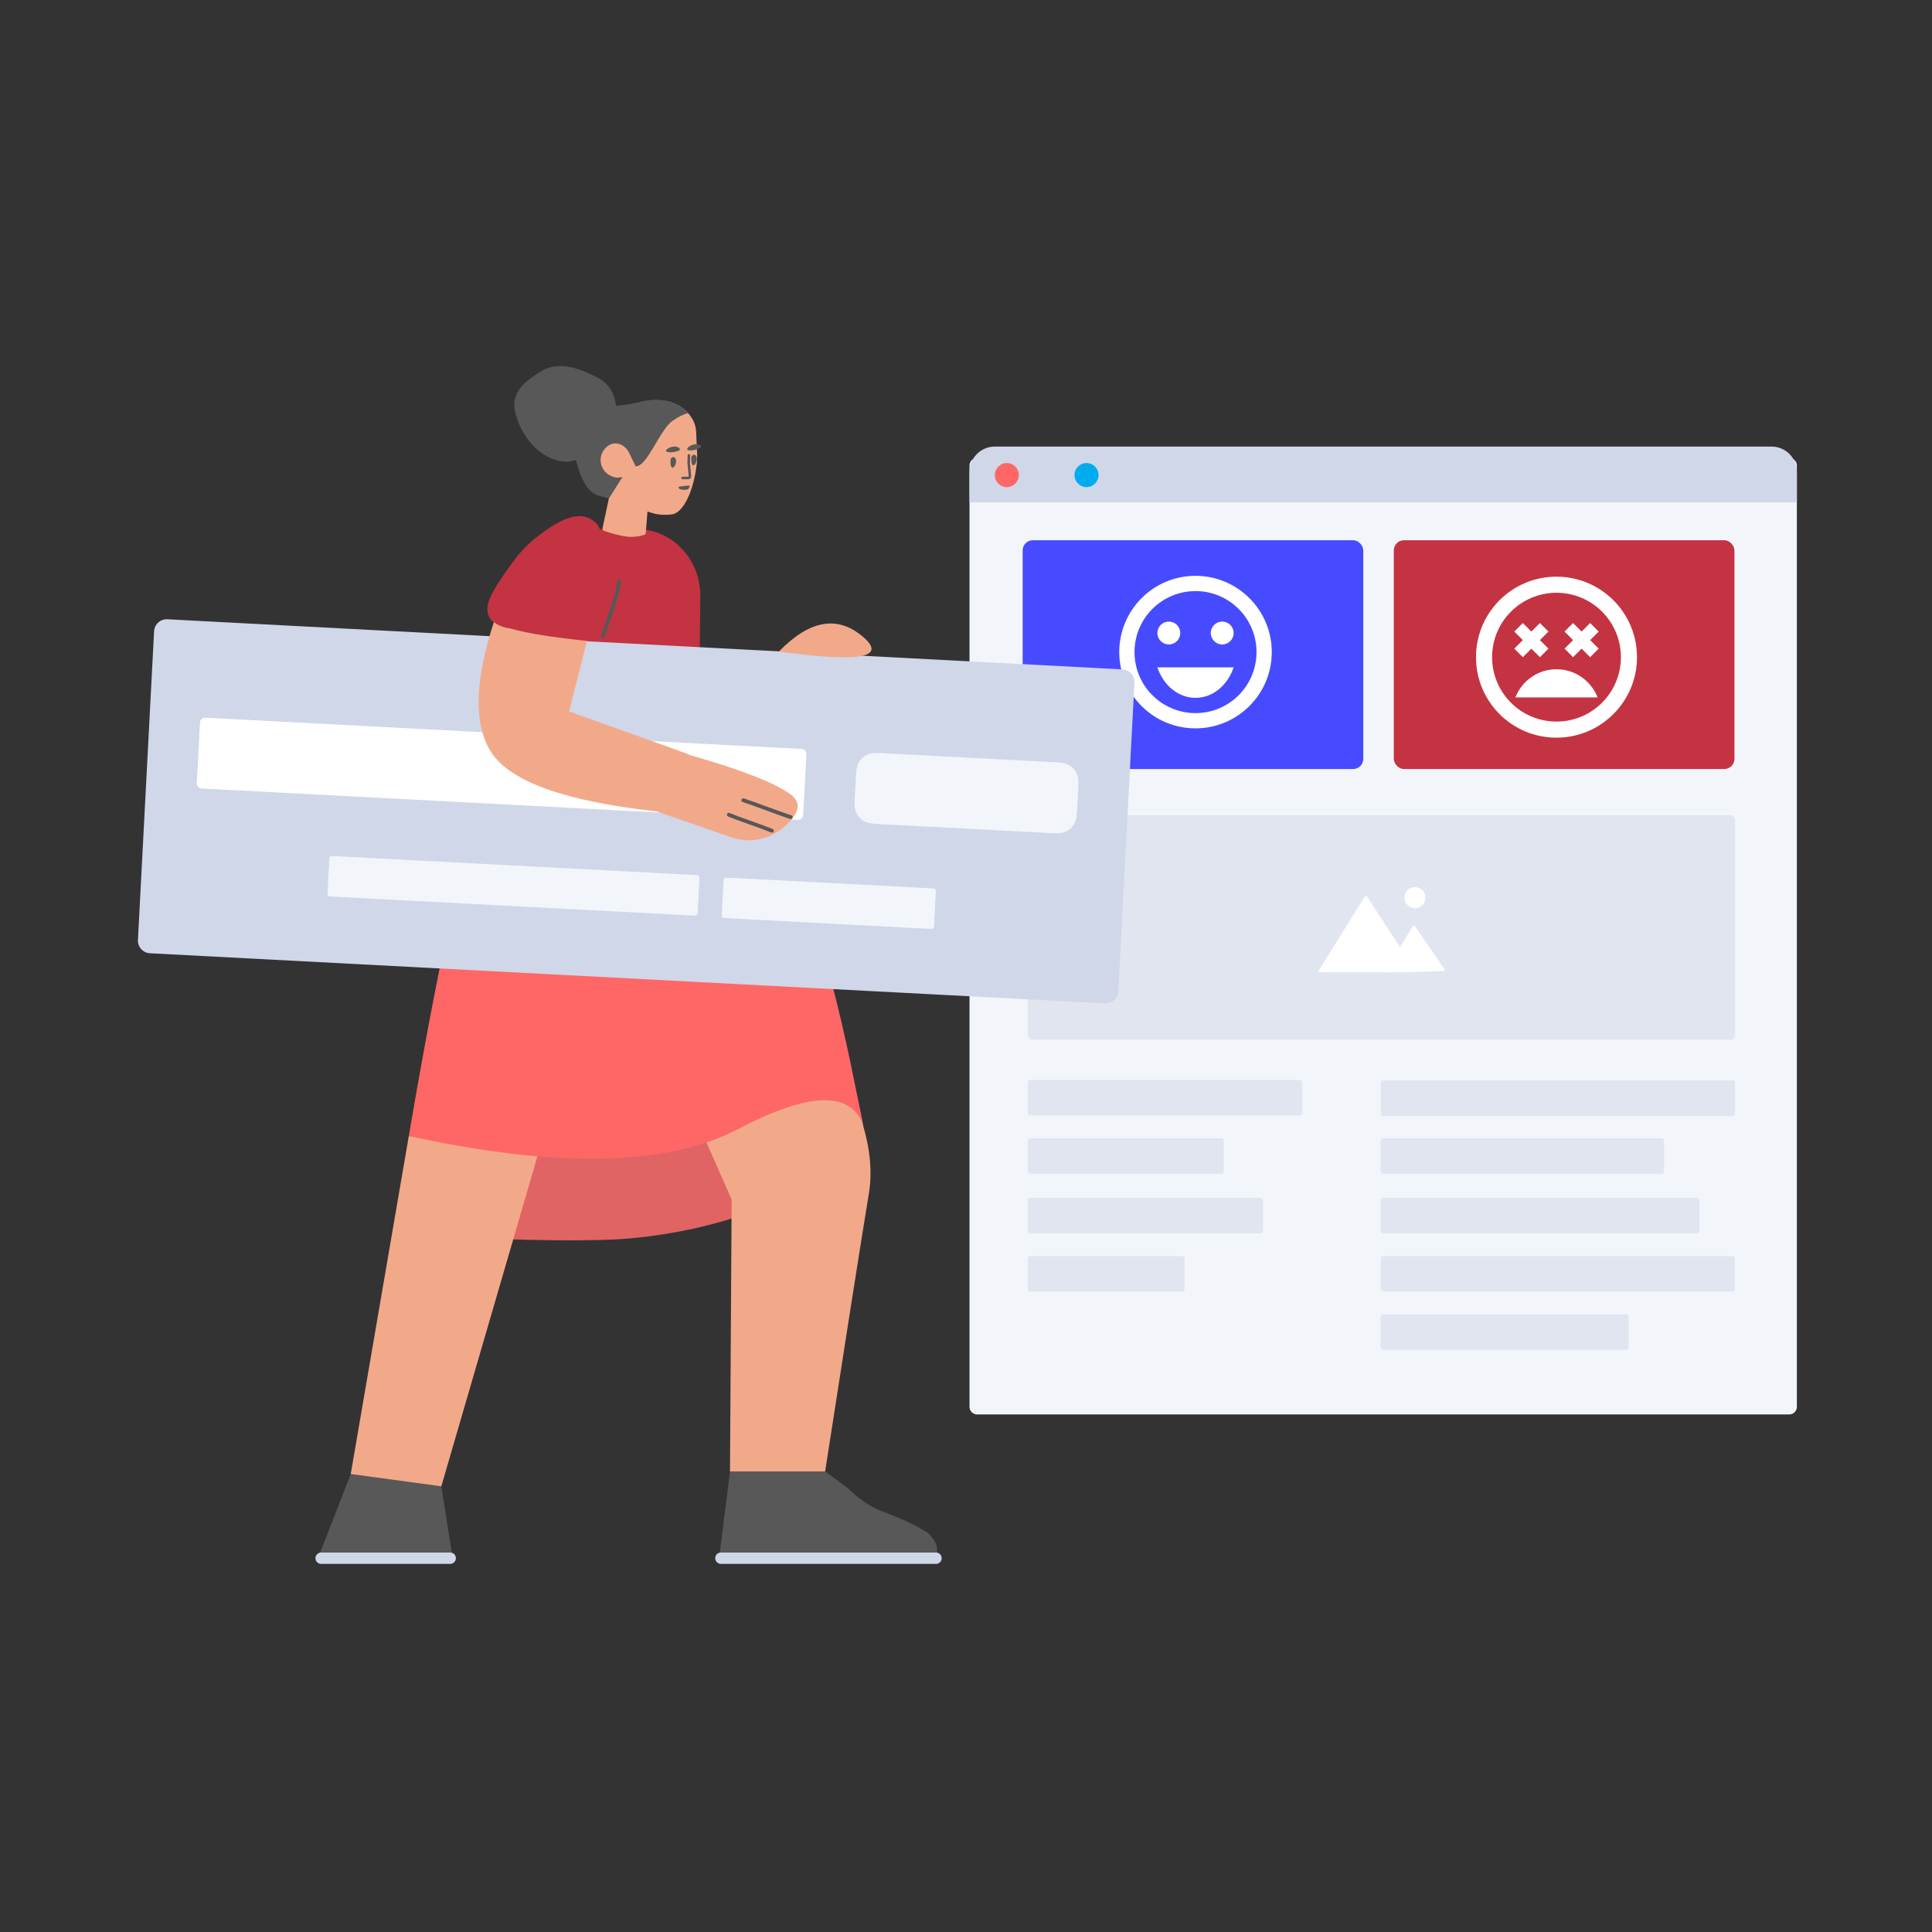 <svg width="380" height="380" viewBox="0 0 380 380" fill="none" xmlns="http://www.w3.org/2000/svg">
<rect x="0" y="0" width="380" height="380" fill="#333333" stroke="none"/>
<rect width="380" height="380" fill="transparent"/>
<path d="M351.928 90.078H192.183C191.359 90.078 190.69 90.748 190.69 91.573V276.704C190.69 277.53 191.359 278.199 192.183 278.199H351.928C352.752 278.199 353.421 277.53 353.421 276.704V91.573C353.421 90.748 352.752 90.078 351.928 90.078Z" fill="#F2F6FB"/>
<rect x="274.143" y="106.258" width="67" height="45" rx="2" fill="#C43341"/>
<path d="M306.143 131.633C302.454 131.633 299.319 133.945 298.052 137.175H314.234C312.967 133.945 309.832 131.633 306.143 131.633ZM299.525 129.258L301.203 127.58L302.882 129.258L304.56 127.58L302.882 125.901L304.56 124.223L302.882 122.545L301.203 124.223L299.525 122.545L297.847 124.223L299.525 125.901L297.847 127.58L299.525 129.258ZM306.127 113.425C297.387 113.425 290.31 120.502 290.31 129.258C290.31 138.014 297.387 145.091 306.127 145.091C314.867 145.091 321.977 138.014 321.977 129.258C321.977 120.502 314.883 113.425 306.127 113.425ZM306.143 141.925C299.145 141.925 293.477 136.256 293.477 129.258C293.477 122.26 299.145 116.591 306.143 116.591C313.142 116.591 318.81 122.26 318.81 129.258C318.81 136.256 313.142 141.925 306.143 141.925ZM312.762 122.545L311.083 124.223L309.405 122.545L307.727 124.223L309.405 125.901L307.727 127.58L309.405 129.258L311.083 127.58L312.762 129.258L314.44 127.58L312.762 125.901L314.44 124.223L312.762 122.545Z" fill="white"/>
<path d="M190.69 92.82C190.69 90.067 192.917 87.836 195.666 87.836H348.445C351.193 87.836 353.421 90.067 353.421 92.82V98.799H190.69V92.82Z" fill="#D0D7E9"/>
<path d="M198.031 95.809C199.336 95.809 200.394 94.749 200.394 93.442C200.394 92.135 199.336 91.075 198.031 91.075C196.725 91.075 195.667 92.135 195.667 93.442C195.667 94.749 196.725 95.809 198.031 95.809Z" fill="#FF6767"/>
<path d="M205.744 95.809C207.05 95.809 208.108 94.749 208.108 93.442C208.108 92.135 207.05 91.075 205.744 91.075C204.439 91.075 203.38 92.135 203.38 93.442C203.38 94.749 204.439 95.809 205.744 95.809Z" fill="#D0D7E9"/>
<path d="M213.706 95.809C215.012 95.809 216.07 94.749 216.07 93.442C216.07 92.135 215.012 91.075 213.706 91.075C212.401 91.075 211.343 92.135 211.343 93.442C211.343 94.749 212.401 95.809 213.706 95.809Z" fill="#00ACEE"/>
<path d="M202.159 161.338C202.159 160.789 202.602 160.343 203.155 160.343H340.255C340.805 160.343 341.251 160.787 341.251 161.338V203.519C341.251 204.068 340.808 204.514 340.255 204.514H203.155C202.605 204.514 202.159 204.069 202.159 203.519V161.338ZM202.634 212.419H255.633C255.908 212.419 256.131 212.642 256.131 212.917V218.897C256.131 219.173 255.908 219.396 255.633 219.396H202.634C202.359 219.396 202.136 219.173 202.136 218.897V212.917C202.136 212.642 202.359 212.419 202.634 212.419ZM202.634 223.881H240.206C240.481 223.881 240.704 224.104 240.704 224.379V230.359C240.704 230.634 240.481 230.857 240.206 230.857H202.634C202.359 230.857 202.136 230.634 202.136 230.359V224.379C202.136 224.104 202.359 223.881 202.634 223.881ZM202.634 235.591H247.92C248.195 235.591 248.417 235.815 248.417 236.09V242.07C248.417 242.345 248.195 242.568 247.92 242.568H202.634C202.359 242.568 202.136 242.345 202.136 242.07V236.09C202.136 235.815 202.359 235.591 202.634 235.591ZM202.634 247.053H232.493C232.767 247.053 232.99 247.276 232.99 247.551V253.531C232.99 253.807 232.767 254.03 232.493 254.03H202.634C202.359 254.03 202.136 253.807 202.136 253.531V247.551C202.136 247.276 202.359 247.053 202.634 247.053ZM272.056 223.881H326.797C327.072 223.881 327.294 224.104 327.294 224.379V230.359C327.294 230.634 327.072 230.857 326.797 230.857H272.056C271.781 230.857 271.558 230.634 271.558 230.359V224.379C271.558 224.104 271.781 223.881 272.056 223.881ZM272.056 235.591H333.764C334.039 235.591 334.261 235.815 334.261 236.09V242.07C334.261 242.345 334.039 242.568 333.764 242.568H272.056C271.781 242.568 271.558 242.345 271.558 242.07V236.09C271.558 235.815 271.781 235.591 272.056 235.591ZM272.056 247.053H340.731C341.006 247.053 341.228 247.276 341.228 247.551V253.531C341.228 253.807 341.006 254.03 340.731 254.03H272.056C271.781 254.03 271.558 253.807 271.558 253.531V247.551C271.558 247.276 271.781 247.053 272.056 247.053ZM272.056 258.515H319.83C320.105 258.515 320.327 258.738 320.327 259.013V264.993C320.327 265.268 320.105 265.491 319.83 265.491H272.056C271.781 265.491 271.558 265.268 271.558 264.993V259.013C271.558 258.738 271.781 258.515 272.056 258.515ZM272.078 212.464H340.753C341.028 212.464 341.251 212.687 341.251 212.963V219.033C341.251 219.308 341.028 219.532 340.753 219.532H272.078C271.803 219.532 271.581 219.308 271.581 219.033V212.963C271.581 212.687 271.803 212.464 272.078 212.464Z" fill="#E1E5F0"/>
<path fill-rule="evenodd" clip-rule="evenodd" d="M273.318 191.217L272.287 191.229L272.295 191.217H259.677C259.401 191.217 259.295 191.028 259.44 190.794L268.378 176.425C268.523 176.192 268.764 176.19 268.915 176.418L275.358 186.282L277.835 182.291C277.98 182.057 278.223 182.049 278.379 182.276L284.08 190.567C284.235 190.793 284.141 190.983 283.864 190.991L278.611 191.154L278.387 191.157L278.423 191.217C278.423 191.217 278.2 191.217 277.923 191.217H273.318ZM278.302 178.634C277.165 178.634 276.244 177.703 276.244 176.556C276.244 175.408 277.165 174.478 278.302 174.478C279.438 174.478 280.359 175.408 280.359 176.556C280.359 177.703 279.438 178.634 278.302 178.634Z" fill="white"/>
<rect x="201.143" y="106.258" width="67" height="45" rx="2" fill="#474BFF"/>
<path d="M240.393 126.758C241.636 126.758 242.643 125.751 242.643 124.508C242.643 123.266 241.636 122.258 240.393 122.258C239.151 122.258 238.143 123.266 238.143 124.508C238.143 125.751 239.151 126.758 240.393 126.758Z" fill="white"/>
<path d="M229.893 126.758C231.136 126.758 232.143 125.751 232.143 124.508C232.143 123.266 231.136 122.258 229.893 122.258C228.651 122.258 227.643 123.266 227.643 124.508C227.643 125.751 228.651 126.758 229.893 126.758Z" fill="white"/>
<path d="M235.143 137.258C238.563 137.258 241.473 134.768 242.643 131.258H227.643C228.813 134.768 231.723 137.258 235.143 137.258Z" fill="white"/>
<path d="M235.128 113.258C226.848 113.258 220.143 119.978 220.143 128.258C220.143 136.538 226.848 143.258 235.128 143.258C243.423 143.258 250.143 136.538 250.143 128.258C250.143 119.978 243.423 113.258 235.128 113.258ZM235.143 140.258C228.513 140.258 223.143 134.888 223.143 128.258C223.143 121.628 228.513 116.258 235.143 116.258C241.773 116.258 247.143 121.628 247.143 128.258C247.143 134.888 241.773 140.258 235.143 140.258Z" fill="white"/>
<path d="M63.168 305.358H88.548C89.167 305.358 89.668 305.86 89.668 306.479C89.668 307.099 89.167 307.601 88.548 307.601H63.168C62.55 307.601 62.048 307.099 62.048 306.479C62.048 305.86 62.55 305.358 63.168 305.358ZM141.796 305.358H184.096C184.715 305.358 185.216 305.86 185.216 306.479C185.216 307.099 184.715 307.601 184.096 307.601H141.796C141.178 307.601 140.677 307.099 140.677 306.479C140.677 305.86 141.178 305.358 141.796 305.358Z" fill="#D0D7E9"/>
<path d="M184.224 305.365C184.182 305.361 184.14 305.358 184.096 305.358H141.796C141.724 305.358 141.652 305.365 141.583 305.378L143.582 289.414H162.294L166.748 292.703C167.768 293.724 168.888 294.646 170.082 295.469C172.993 297.412 174.511 297.387 178.94 299.53C180.134 300.103 181.279 300.726 182.424 301.449C182.971 301.947 183.942 302.944 184.24 304.14C184.29 304.339 184.29 304.538 184.315 304.713C184.315 304.945 184.281 305.164 184.224 305.365ZM88.868 305.404C88.766 305.374 88.659 305.358 88.548 305.358H63.168C63.102 305.358 63.038 305.364 62.974 305.375L68.985 289.925L86.801 292.342L88.868 305.404Z" fill="#585858"/>
<path d="M80.739 223.441C80.632 223.418 80.525 223.395 80.418 223.371C86.165 189.805 90.547 169.689 93.564 163.024C96.58 156.359 100.135 151.64 104.228 148.866C108.134 144.409 115.023 144.657 124.553 144.378C124.795 144.367 125.07 144.369 125.312 144.357C135.166 144.191 133.527 144.568 136.128 145.374C148.612 148.713 158.968 169.799 167.196 208.633L169.811 221.354C169.773 221.249 169.735 221.147 169.695 221.046C169.766 221.375 169.801 221.708 169.799 222.046C170.062 227.481 165.85 231.74 157.163 234.824C151.856 236.708 141.468 241.894 124.39 243.529C117.14 244.224 103.61 244.073 83.8 243.077C80.526 237.571 79.126 233.162 79.598 229.853C79.856 228.039 80.237 225.902 80.738 223.441H80.739Z" fill="#FF6767"/>
<path opacity="0.177" d="M80.725 223.506C109.827 229.828 131.331 229.34 145.237 222.042C158.872 214.886 167.019 214.531 169.68 220.976C169.761 221.327 169.801 221.684 169.799 222.046C170.062 227.481 165.85 231.74 157.163 234.824C151.856 236.708 141.468 241.894 124.39 243.529C117.14 244.224 103.61 244.073 83.8 243.077C80.526 237.571 79.126 233.162 79.598 229.853C79.854 228.055 80.23 225.94 80.725 223.506Z" fill="#585858"/>
<path d="M107.218 125.054C104.432 124.624 102.197 124.166 100.514 123.68C99.134 123.486 97.025 122.937 96.198 121.311C94.992 118.978 97.198 115.791 99.661 112.212C102.624 107.924 104.44 106.377 107.296 104.354C112.159 100.91 115.162 100.777 117.34 102.993C117.56 103.216 117.778 103.585 117.995 104.099C118.616 104.009 119.252 103.966 119.898 103.976L125.372 104.075C132.314 104.15 137.838 110.105 137.738 117.306V117.755L137.589 131.633L137.455 138.132C137.362 142.606 133.714 146.185 129.245 146.185H115.286C115.256 146.185 115.226 146.184 115.195 146.184C110.661 146.134 107.025 142.412 107.076 137.871L107.218 125.054Z" fill="#C43341"/>
<path d="M220.776 131.662L32.923 121.803C31.55 121.731 30.38 122.787 30.308 124.161L27.13 184.874C27.058 186.248 28.113 187.421 29.485 187.493L217.338 197.351C218.71 197.423 219.881 196.368 219.953 194.994L223.13 134.28C223.202 132.906 222.148 131.734 220.776 131.662Z" fill="#D0D7E9"/>
<path d="M157.665 147.312L40.381 141.157C39.833 141.128 39.364 141.551 39.335 142.1L38.71 154.044C38.682 154.594 39.103 155.063 39.652 155.091L156.936 161.246C157.485 161.275 157.953 160.853 157.982 160.303L158.607 148.36C158.636 147.81 158.214 147.341 157.665 147.312Z" fill="white"/>
<path d="M127.347 100.629L127.022 104.768C127.006 104.971 126.868 105.145 126.673 105.205C125.586 105.541 124.529 105.663 123.502 105.571C122.446 105.476 120.893 105.097 118.842 104.433C118.599 104.355 118.455 104.104 118.509 103.854L120.158 96.175L120.254 96.202C119.349 94.372 118.776 93.348 118.535 93.13C117.617 92.249 116.892 86.814 120.983 87.142C121.434 87.145 121.873 87.274 122.295 87.48L122.322 87.502C122.459 87.613 122.635 87.62 122.811 87.626C123.231 87.582 123.546 87.248 123.527 86.824L123.071 80.333C123.027 79.912 123.317 79.581 123.738 79.536C124.653 79.44 125.539 79.296 126.434 79.002C126.558 78.989 126.654 78.954 126.753 78.943C127.633 78.75 132.378 77.95 135.324 81.223C135.583 81.547 135.842 81.87 136.052 82.199C136.591 83.044 136.893 84.014 136.928 85.063L137.129 89.602C137.126 90.053 137.124 90.504 137.074 90.985C136.471 96.686 134.353 100.817 132.238 101.165C131.152 101.304 130.05 101.295 128.952 101.085C128.812 101.033 128.902 101.076 127.347 100.629ZM105.7 227.431L86.801 292.342L68.985 289.925L80.418 223.371L80.474 223.375C80.47 223.399 80.466 223.424 80.462 223.449C89.625 225.449 98.038 226.776 105.7 227.431V227.431ZM138.956 224.704C141.198 223.95 143.292 223.062 145.237 222.042C158.63 215.013 166.728 214.546 169.533 220.639C171.137 225.758 171.595 230.43 170.909 234.653C168.848 247.332 165.977 265.586 162.294 289.414H143.582L143.906 235.918L138.956 224.704ZM97.136 122.354C98.141 123.178 99.561 123.516 100.581 123.659C103.678 124.554 108.638 125.352 115.461 126.055L111.923 139.923L134.336 147.947C134.446 147.97 134.969 148.18 135.905 148.575C145.623 151.347 152.097 153.859 155.326 156.112C157.83 157.859 157.322 160.145 153.801 162.971C150.998 165.22 147.239 165.87 143.845 164.693L129.36 159.67C129.361 159.652 129.362 159.635 129.363 159.617C111.207 157.635 100.278 153.727 96.575 147.893C93.158 142.51 93.345 133.997 97.136 122.354V122.354ZM153.198 128.15C159.188 121.979 164.67 120.987 169.644 125.172C174.619 129.357 169.137 130.35 153.198 128.15Z" fill="#F2A98A"/>
<path d="M113.257 90.452C112.503 90.751 111.757 90.866 111.019 90.797C106.14 90.341 102.832 86.048 101.526 81.851C100.219 77.655 102.514 75.502 106.186 73.154C109.858 70.806 114.062 72.48 117.566 74.295C119.614 75.356 120.816 77.196 121.171 79.815C121.725 79.765 122.337 79.701 123.02 79.612C123.812 79.528 124.695 79.313 126.164 79.008C126.288 78.995 126.984 78.823 127.083 78.812C127.964 78.62 132.406 77.973 135.351 81.245C135.334 81.322 134.573 81.245 132.343 82.727C129.805 84.415 127.303 91.813 125.064 91.698C125.04 91.698 124.989 91.722 124.913 91.772L125.012 91.678L123.641 88.866C123.331 88.298 122.861 87.871 122.325 87.527C121.903 87.321 121.464 87.192 121.013 87.189C119.815 87.215 118.625 88.267 118.257 89.533C117.914 90.797 118.28 92.136 119.245 92.987C119.855 93.549 120.641 93.892 121.473 93.955L122.485 93.829C122.444 93.866 122.403 93.903 122.361 93.941C120.636 96.665 119.773 98.028 119.773 98.028C119.773 98.028 119.026 97.826 117.532 97.424C115.696 96.787 114.271 94.463 113.257 90.452ZM133.502 88.655C133.02 88.831 132.241 89.039 131.53 88.938C130.341 88.813 131.357 88.004 132.416 87.843C132.908 87.766 133.325 87.922 133.593 88.095C133.785 88.25 133.744 88.58 133.502 88.655ZM137.698 88.114C137.222 88.339 136.475 88.618 135.747 88.594C134.516 88.549 135.473 87.646 136.499 87.413C137.035 87.281 137.425 87.416 137.715 87.561C137.954 87.686 137.938 88.013 137.698 88.114Z" fill="#585858"/>
<path d="M132.114 91.883C131.836 91.612 131.862 90.907 131.892 90.478C131.883 90.154 132.159 89.924 132.431 89.895C132.607 89.902 132.84 89.978 132.926 90.32C133.185 91.119 132.488 92.345 132.114 91.883ZM136.195 91.429C135.966 91.152 135.942 90.453 135.972 90.024C135.963 89.699 136.239 89.47 136.512 89.441C136.687 89.448 136.921 89.523 137.006 89.865C137.266 90.665 136.544 91.893 136.195 91.429Z" fill="#585858"/>
<path d="M135.748 89.58C135.752 89.442 135.644 89.328 135.507 89.323C135.37 89.319 135.255 89.427 135.251 89.565L135.206 91.048L135.207 91.079L135.458 93.708C135.452 93.738 135.431 93.76 135.399 93.767C135.1 93.765 134.716 93.765 134.247 93.767C134.11 93.767 133.999 93.879 133.999 94.017C134 94.154 134.111 94.266 134.249 94.265C134.726 94.263 135.115 94.263 135.414 94.265L135.442 94.264C135.731 94.233 135.94 94.003 135.957 93.725L135.956 93.686L135.704 91.047L135.748 89.58Z" fill="#585858"/>
<path d="M134.256 96.318C134.08 96.311 133.624 96.259 133.497 95.997C133.492 95.947 133.434 95.878 133.454 95.826C133.515 95.694 134.282 95.613 134.282 95.613C135.299 95.531 135.542 95.456 135.629 95.572C135.661 95.644 135.672 95.743 135.522 95.984C135.343 96.429 134.533 96.339 134.256 96.318Z" fill="#585858"/>
<path d="M173.376 148.137L207.553 149.93C209.215 150.017 209.808 150.222 210.398 150.579C210.989 150.937 211.441 151.439 211.734 152.064C212.027 152.69 212.168 153.302 212.081 154.966L211.852 159.331C211.765 160.994 211.561 161.588 211.204 162.18C210.847 162.771 210.346 163.223 209.721 163.517C209.097 163.81 208.485 163.952 206.824 163.864L172.647 162.071C170.986 161.984 170.392 161.779 169.802 161.422C169.212 161.064 168.76 160.562 168.467 159.937C168.174 159.312 168.032 158.699 168.12 157.035L168.348 152.671C168.435 151.007 168.64 150.413 168.996 149.821C169.353 149.23 169.855 148.778 170.479 148.484C171.103 148.191 171.715 148.049 173.376 148.137Z" fill="#F2F6FB"/>
<path d="M137.107 172.129L65.296 168.361C65.021 168.346 64.787 168.558 64.773 168.832L64.408 175.799C64.394 176.074 64.604 176.309 64.879 176.323L136.69 180.092C136.965 180.106 137.199 179.895 137.213 179.62L137.578 172.653C137.592 172.378 137.382 172.144 137.107 172.129Z" fill="#F2F6FB"/>
<path d="M183.596 174.747L142.844 172.608C142.57 172.594 142.336 172.805 142.321 173.08L141.957 180.047C141.942 180.322 142.153 180.556 142.428 180.571L183.179 182.709C183.453 182.724 183.688 182.513 183.702 182.238L184.067 175.271C184.081 174.996 183.87 174.761 183.596 174.747Z" fill="#F2F6FB"/>
<path d="M151.691 163.746C151.882 163.824 152.1 163.731 152.177 163.54C152.254 163.348 152.162 163.13 151.97 163.053C150.77 162.568 149.825 162.221 147.712 161.471C145.609 160.725 144.67 160.38 143.483 159.9C143.292 159.823 143.074 159.916 142.997 160.107C142.92 160.298 143.012 160.516 143.204 160.593C144.404 161.079 145.349 161.426 147.462 162.176C149.566 162.922 150.504 163.267 151.691 163.746ZM155.408 161.074C155.603 161.139 155.815 161.033 155.88 160.837C155.945 160.641 155.839 160.43 155.644 160.364C154.304 159.918 153.273 159.548 150.984 158.706C148.689 157.862 147.653 157.49 146.304 157.04C146.108 156.975 145.897 157.081 145.832 157.277C145.767 157.472 145.872 157.684 146.068 157.749C147.408 158.196 148.438 158.566 150.727 159.408C153.023 160.252 154.058 160.624 155.408 161.074Z" fill="#585858"/>
<path d="M118.882 125.343C120.759 120.217 121.849 116.541 122.154 114.298C122.182 114.093 122.038 113.905 121.834 113.877C121.63 113.849 121.442 113.992 121.414 114.197C121.118 116.372 120.04 120.007 118.181 125.086C118.11 125.28 118.209 125.494 118.403 125.565C118.596 125.636 118.811 125.537 118.882 125.343Z" fill="#585858"/>
</svg>
